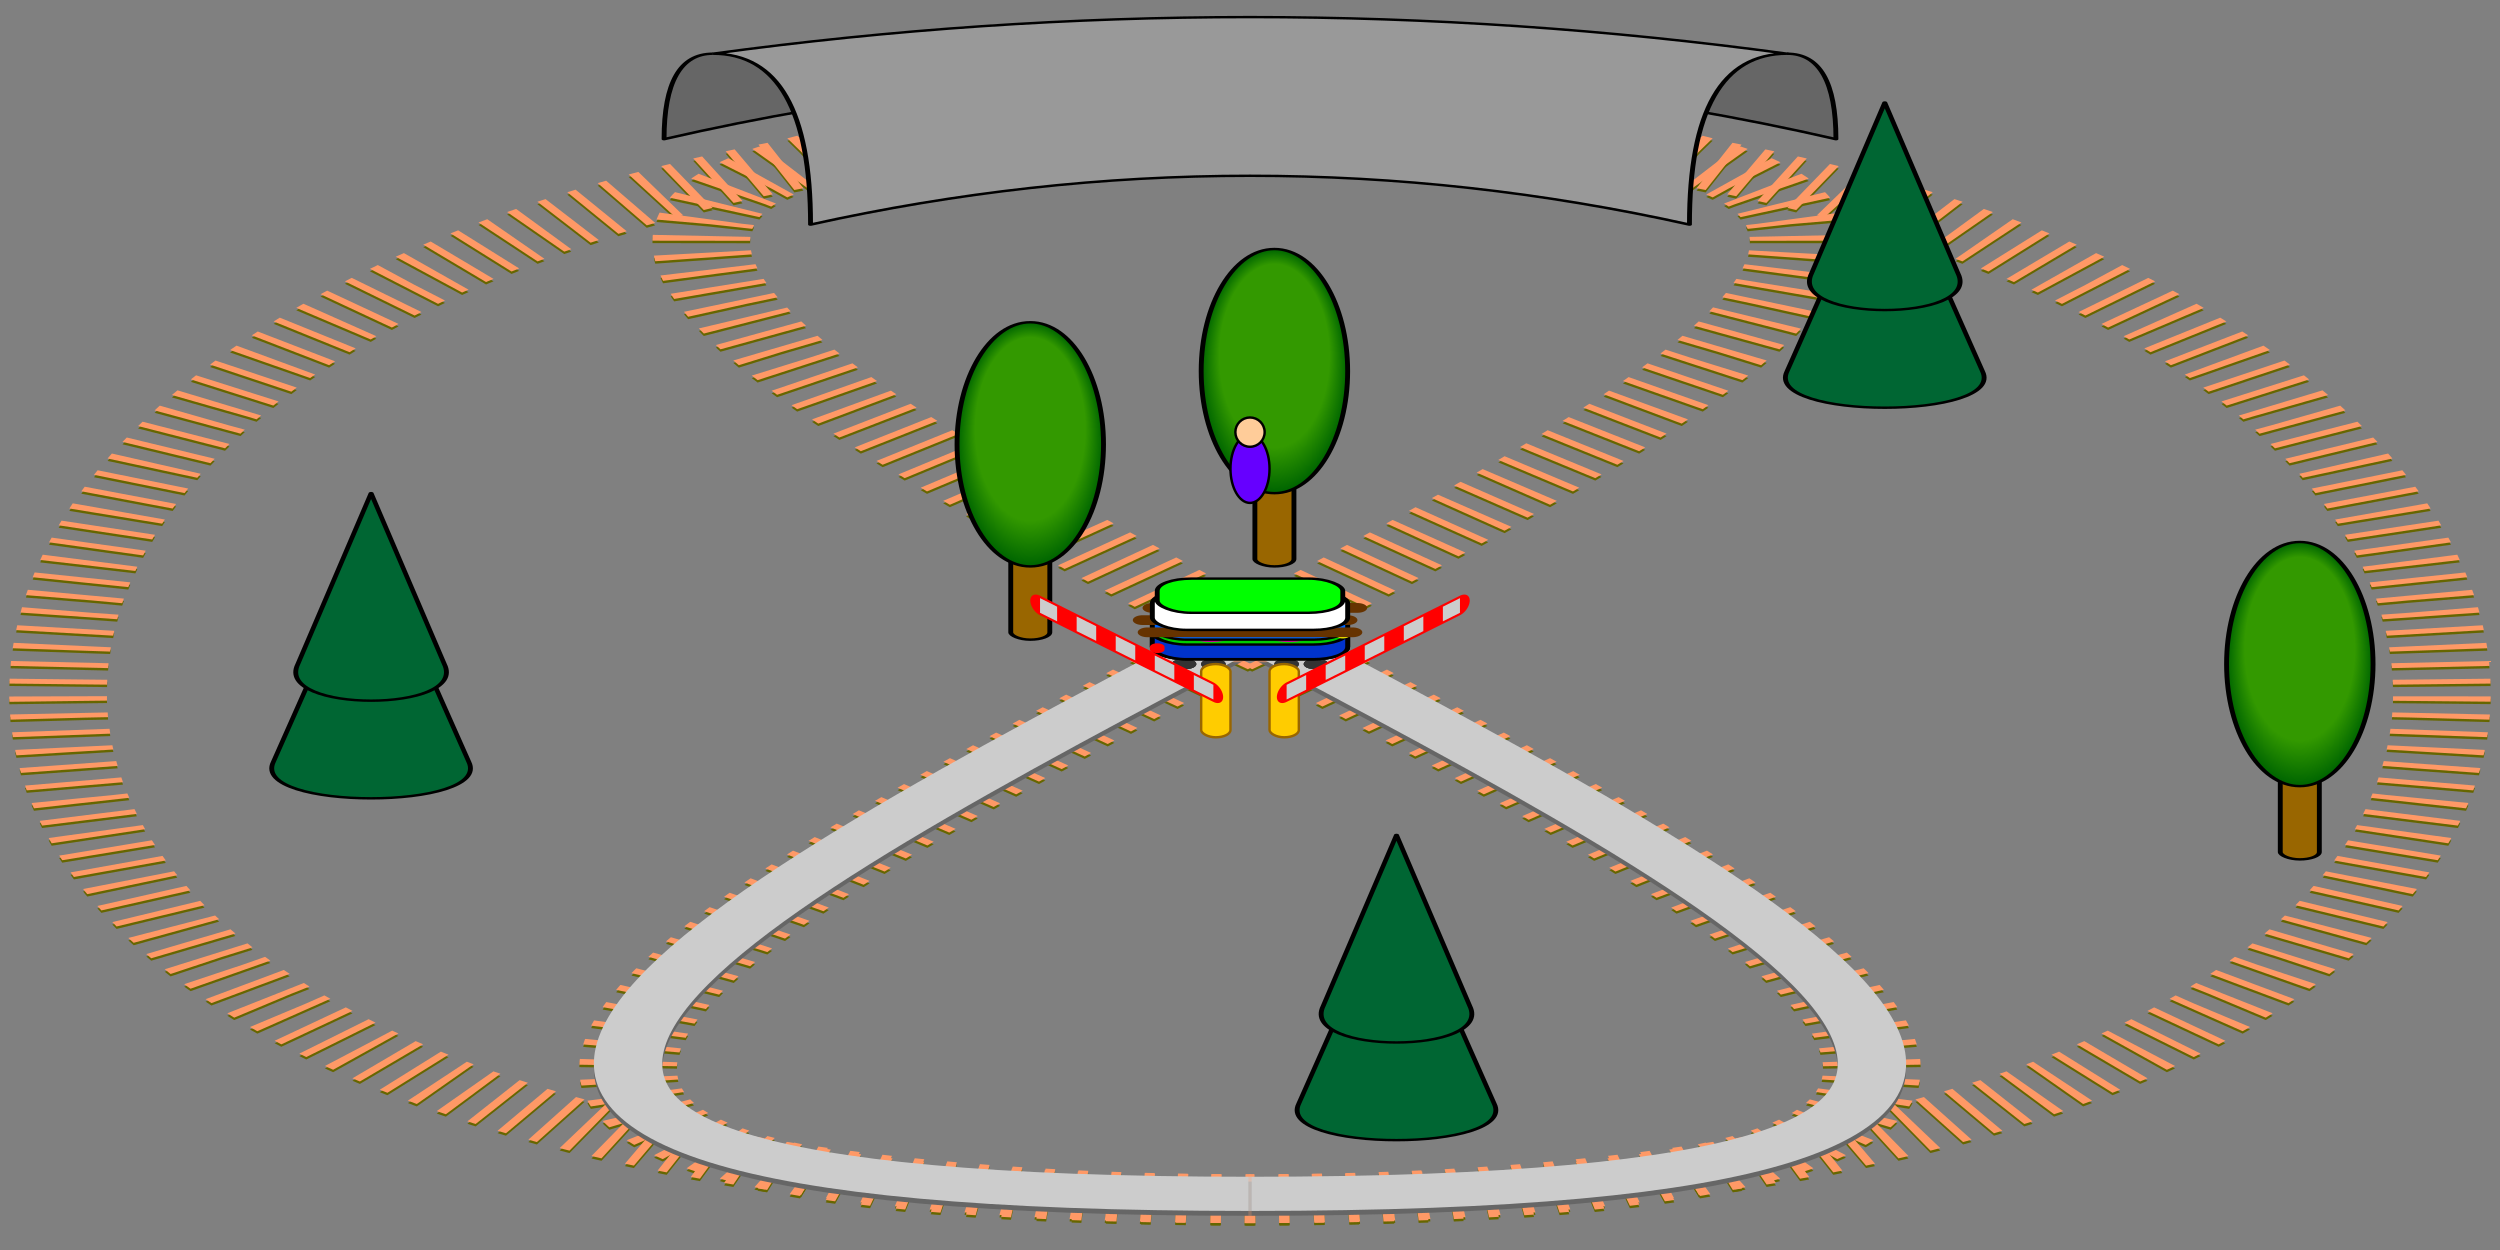 <?xml version="1.0" encoding="utf-8"?>
<svg version="1.1" xmlns="http://www.w3.org/2000/svg" xmlns:xlink="http://www.w3.org/1999/xlink" width="100%" height="100%" viewBox="-512 -272 1024 512">
 <rect x="-512" y="-272" width="1024" height="512" fill="#808080" stroke="none"/>
 <title>Toy train SMIL</title>
 <desc>SMIL animation of a little toy train demonstrating animateMotion along a path, by CMG Lee.</desc>
 <style type="text/css">
  #lights  { stroke-width:3; stroke-linecap:round; stroke-dasharray:1,6;                      fill:none; }
  #wheels  { stroke-width:4; stroke-linecap:round; stroke-dasharray:1,5,1,14; stroke:#333333; fill:none; }
  #body    { stroke-width:1; stroke:#000000; }
  #roof    { stroke-width:1; stroke:#000000; }
  #load    { stroke-width:4; stroke:#cc0099; fill:#990066; }
  #logs    { stroke-width:4; stroke-linecap:round; }
  .outline { stroke-linejoin:round; stroke:#000000; }
 </style>
 <defs>
  <radialGradient id="grad" cx="50%" cy="50%" r="50%" fx="50%" fy="25%">
   <stop offset="75%" stop-color="#339900"/>
   <stop offset="99%" stop-color="#006600"/>
  </radialGradient>
  <path id="wheels" d="M -14,-6 H 14 M -14,6 H 14"/>
  <rect id="body" x="-20" y="-8" width="40" height="16" rx="7" ry="5"/>
  <rect id="roof" x="-19" y="-7" width="38" height="14" rx="7" ry="5"/>
  <path id="logs" d="M -20,-5 H 22 M -22,0 H 20 M -21,5 H 21"/>
  <path id="lights" d="M -19,-4 V 4"/>
  <g id="front">
   <use xlink:href="#body"/>
   <use xlink:href="#lights" stroke="#ffff00" transform="scale(-1,1)"/>
  </g>
  <g id="back">
   <use xlink:href="#body"/>
   <use xlink:href="#lights" stroke="#ff0000"/>
  </g>
  <g id="load">
   <circle cx="8"  cy="0" r="5"/>
   <circle cx="-8" cy="0" r="5"/>
  </g>
  <g id="bload">
   <use xlink:href="#body"/>
   <use xlink:href="#load"/>
  </g>
  <g id="blogs">
   <use xlink:href="#body"/>
   <use xlink:href="#logs" stroke="#663300"/>
  </g>
  <path id="track_inner" d="M 0,-220 C -400,-220  430,220 0,220" fill="none"/>
  <path id="track_outer" d="M 0,-220 C -300,-220 -350,220 0,220" fill="none"/>
  <mask id="mask_inner"><rect x="-299" y="-499" width="999" height="999" fill="#ffffff"/><use xlink:href="#track_inner" stroke="#000000" stroke-width="10"/></mask>
  <mask id="mask_outer"><rect x="-299" y="-499" width="999" height="999" fill="#ffffff"/><use xlink:href="#track_outer" stroke="#000000" stroke-width="10"/></mask>
  <use id="rails_inner" xlink:href="#track_inner" stroke-width="14" mask="url(#mask_inner)"/><use id="sleepers_inner" xlink:href="#track_inner" stroke-width="20" stroke-dasharray="2,5.01" stroke-dashoffset="1"/>
  <use id="rails_outer" xlink:href="#track_outer" stroke-width="14" mask="url(#mask_outer)"/><use id="sleepers_outer" xlink:href="#track_outer" stroke-width="20" stroke-dasharray="2,5.01" stroke-dashoffset="1"/>
  <g id="track_rails">
   <use xlink:href="#rails_inner"/><use xlink:href="#rails_inner" transform="scale(-1,1)"/>
   <use xlink:href="#rails_outer"/><use xlink:href="#rails_outer" transform="scale(-1,1)"/>
  </g>
  <g id="track_sleepers">
   <use xlink:href="#sleepers_inner"/><use xlink:href="#sleepers_inner" transform="scale(-1,1)"/>
   <use xlink:href="#sleepers_outer"/><use xlink:href="#sleepers_outer" transform="scale(-1,1)"/>
  </g>

  <g id="tree_deciduous" class="outline">
   <rect x="-4" y="-40" width="8" height="40" rx="4" ry="3" fill="#996600"/>
   <ellipse cx="0" cy="-80" rx="15" ry="50" fill="url(#grad)"/>
  </g>
  <g id="tree_evergreen" class="outline">
   <path d="M 0,-100 L -20,-10 C -25, 10 25, 10 20,-10 Z" fill="#006633"/>
   <path d="M 0,-120 L -15,-50 C -20,-30 20,-30 15,-50 Z" fill="#006633"/>
  </g>
  <path id="tunnel_back"  class="outline" d="M -110,-250 Q -120,-250 -120,-215 Q 0,-270 120,-215 Q 120,-250 110,-250"                fill="#666666"/>
  <path id="tunnel_front" class="outline" d="M -110,-250 Q 0,-280 110,-250 Q 90,-250 90,-180 Q 0,-220 -90,-180 Q -90,-250 -110,-250" fill="#999999"/>

  <path id="barrier_arm_base" d="M 3,0 H -68"/>
  <g id="barrier_arm">
   <use xlink:href="#barrier_arm_base" stroke="#ff0000" stroke-width="8" stroke-linecap="round"/>
   <use xlink:href="#barrier_arm_base" stroke="#cccccc" stroke-width="6" stroke-dasharray="8,8"/>
  </g>
  <rect id="barrier_post" x="-6" y="-10" width="12" height="30" rx="6" ry="3" stroke="#996600" fill="#ffcc00"/>

  <g id="bouncer" class="outline">
   <ellipse cx="0" cy="-80" rx="8" ry="14" fill="#6600ff"/>
   <circle  cx="0" cy="-95" r="6"          fill="#ffcc99"/>
  </g>

  <!-- a known bug in the W3C validator requires an mpath even when animateMotion already contains a path attribute:
       http://lists.w3.org/Archives/Public/www-validator-cvs/2013Dec/0000.html -->
  <path id="amp0"  d="M0,-220 C-300,-220 -350,220 0,220 C350,220 300,-220 0,-220 C-400,-220 430,220 0,220 C-350,220 -300,-220 0,-220 C400,-220 -430,220 0,220 C430,220 -400,-220 0,-220 C300,-220 350,220 0,220 C-430,220 400,-220 0,-220"/>
  <path id="amp1"  d="M0,-220 C-300,-220 -350,220 0,220 C350,220 300,-220 0,-220 C-400,-220 430,220 0,220 C-350,220 -300,-220 0,-220 C400,-220 -430,220 0,220 C430,220 -400,-220 0,-220 C300,-220 350,220 0,220 C-430,220 400,-220 0,-220"/>
  <path id="amp2"  d="M0,-220 C-300,-220 -350,220 0,220 C350,220 300,-220 0,-220 C-400,-220 430,220 0,220 C-350,220 -300,-220 0,-220 C400,-220 -430,220 0,220 C430,220 -400,-220 0,-220 C300,-220 350,220 0,220 C-430,220 400,-220 0,-220"/>
  <path id="amp3"  d="M0,-220 C-300,-220 -350,220 0,220 C350,220 300,-220 0,-220 C-400,-220 430,220 0,220 C-350,220 -300,-220 0,-220 C400,-220 -430,220 0,220 C430,220 -400,-220 0,-220 C300,-220 350,220 0,220 C-430,220 400,-220 0,-220"/>
  <path id="amp4"  d="M0,-220 C-300,-220 -350,220 0,220 C350,220 300,-220 0,-220 C-400,-220 430,220 0,220 C-350,220 -300,-220 0,-220 C400,-220 -430,220 0,220 C430,220 -400,-220 0,-220 C300,-220 350,220 0,220 C-430,220 400,-220 0,-220"/>
  <path id="amp5"  d="M0,-220 C-300,-220 -350,220 0,220 C350,220 300,-220 0,-220 C-400,-220 430,220 0,220 C-350,220 -300,-220 0,-220 C400,-220 -430,220 0,220 C430,220 -400,-220 0,-220 C300,-220 350,220 0,220 C-430,220 400,-220 0,-220"/>
  <path id="amp6"  d="M0,-220 C-300,-220 -350,220 0,220 C350,220 300,-220 0,-220 C-400,-220 430,220 0,220 C-350,220 -300,-220 0,-220 C400,-220 -430,220 0,220 C430,220 -400,-220 0,-220 C300,-220 350,220 0,220 C-430,220 400,-220 0,-220"/>
  <path id="amp7"  d="M0,-220 C-300,-220 -350,220 0,220 C350,220 300,-220 0,-220 C-400,-220 430,220 0,220 C-350,220 -300,-220 0,-220 C400,-220 -430,220 0,220 C430,220 -400,-220 0,-220 C300,-220 350,220 0,220 C-430,220 400,-220 0,-220"/>
  <path id="amp8"  d="M0,-220 C-300,-220 -350,220 0,220 C350,220 300,-220 0,-220 C-400,-220 430,220 0,220 C-350,220 -300,-220 0,-220 C400,-220 -430,220 0,220 C430,220 -400,-220 0,-220 C300,-220 350,220 0,220 C-430,220 400,-220 0,-220"/>
  <path id="amp9"  d="M0,-220 C-300,-220 -350,220 0,220 C350,220 300,-220 0,-220 C-400,-220 430,220 0,220 C-350,220 -300,-220 0,-220 C400,-220 -430,220 0,220 C430,220 -400,-220 0,-220 C300,-220 350,220 0,220 C-430,220 400,-220 0,-220"/>
  <path id="amp10" d="M0,-220 C-300,-220 -350,220 0,220 C350,220 300,-220 0,-220 C-400,-220 430,220 0,220 C-350,220 -300,-220 0,-220 C400,-220 -430,220 0,220 C430,220 -400,-220 0,-220 C300,-220 350,220 0,220 C-430,220 400,-220 0,-220"/>
 </defs>

 <!-- <rect x="-4999" y="-4999" width="9999" height="9999" fill="#ffffff"/> -->
 <g transform="scale(2,1)">
  <use xlink:href="#track_sleepers" stroke="#666600"/>
  <use xlink:href="#track_sleepers" stroke="#ff9966" transform="translate(0,-1)"/>
  <use xlink:href="#track_rails"    stroke="#666666" transform="translate(0,-1)"/>
  <use xlink:href="#track_rails"    stroke="#cccccc" transform="translate(0,-3)"/>
  <use xlink:href="#tree_evergreen" transform="translate(-180,50)"/>
  <use xlink:href="#tree_deciduous" transform="translate(5,-40)"/>
  <use xlink:href="#tree_evergreen" transform="translate(30,190)"/>
  <use xlink:href="#tree_deciduous" transform="translate(215,80)"/>
  <use xlink:href="#tunnel_back"/>
  <g>
   <g transform="translate(0, -6)"><use xlink:href="#wheels"               ><animateMotion begin="0s"    dur="60s" repeatCount="indefinite" rotate="auto"><mpath xlink:href="#amp0" /></animateMotion></use></g>
   <g transform="translate(0, -6)"><use xlink:href="#wheels"               ><animateMotion begin="0.43s" dur="60s" repeatCount="indefinite" rotate="auto"><mpath xlink:href="#amp1" /></animateMotion></use></g>
   <g transform="translate(0, -6)"><use xlink:href="#wheels"               ><animateMotion begin="0.86s" dur="60s" repeatCount="indefinite" rotate="auto"><mpath xlink:href="#amp2" /></animateMotion></use></g>
   <g transform="translate(0,-10)"><use xlink:href="#body"   fill="#009900"><animateMotion begin="0s"    dur="60s" repeatCount="indefinite" rotate="auto"><mpath xlink:href="#amp3" /></animateMotion></use></g>
   <g transform="translate(0,-10)"><use xlink:href="#bload"  fill="#cc99ff"><animateMotion begin="0.43s" dur="60s" repeatCount="indefinite" rotate="auto"><mpath xlink:href="#amp4" /></animateMotion></use></g>
   <g transform="translate(0,-10)"><use xlink:href="#back"   fill="#0033cc"><animateMotion begin="0.86s" dur="60s" repeatCount="indefinite" rotate="auto"><mpath xlink:href="#amp5" /></animateMotion></use></g>
   <g transform="translate(0,-16)"><use xlink:href="#front"  fill="#00cc00"><animateMotion begin="0s"    dur="60s" repeatCount="indefinite" rotate="auto"><mpath xlink:href="#amp6" /></animateMotion></use></g>
   <g transform="translate(0,-16)"><use xlink:href="#load"                 ><animateMotion begin="0.43s" dur="60s" repeatCount="indefinite" rotate="auto"><mpath xlink:href="#amp7" /></animateMotion></use></g>
   <g transform="translate(0,-18)"><use xlink:href="#blogs"  fill="#0066ff"><animateMotion begin="0.86s" dur="60s" repeatCount="indefinite" rotate="auto"><mpath xlink:href="#amp8" /></animateMotion></use></g>
   <g transform="translate(0,-22)"><use xlink:href="#body"   fill="#ffffff"><animateMotion begin="0s"    dur="60s" repeatCount="indefinite" rotate="auto"><mpath xlink:href="#amp9" /></animateMotion></use></g>
   <g transform="translate(0,-28)"><use xlink:href="#roof"   fill="#00ff00"><animateMotion begin="0s"    dur="60s" repeatCount="indefinite" rotate="auto"><mpath xlink:href="#amp10"/></animateMotion></use></g>
   <animate attributeType="XML" attributeName="opacity" begin="0s" dur="0.86s" values="0;0;1" keyTimes="0;1;1"/>
  </g>
  <use xlink:href="#tunnel_front"/>
  <use xlink:href="#tree_deciduous" transform="translate(-45,-10)"/>
  <use xlink:href="#tree_evergreen" transform="translate(130,-110)"/>
 </g>
 <use xlink:href="#barrier_post" transform="translate(14,10)"/>
 <g transform="matrix(-1,0.5 0,1 18,10)">
  <use xlink:href="#barrier_arm">
   <animateTransform attributeType="XML" attributeName="transform" type="rotate" begin="0s" dur="60s" values="0;0;90;90;0;0;90;90;0;0" keyTimes="0; 0.28;0.30;0.33;0.35; 0.65;0.67;0.70;0.72; 1" repeatCount="indefinite"/>
  </use>
 </g>
 <use xlink:href="#barrier_post" transform="translate(-14,10)"/>
 <g transform="matrix(1,0.5 0,1 -18,10)">
  <use xlink:href="#barrier_arm">
   <animateTransform attributeType="XML" attributeName="transform" type="rotate" begin="0s" dur="60s" values="0;0;90;90;0;0;90;90;0;0" keyTimes="0; 0.53;0.55;0.58;0.60; 0.91;0.93;0.96;0.98; 1" repeatCount="indefinite"/>
  </use>
 </g>
 <g>
  <g>
   <use xlink:href="#bouncer">
    <animateTransform attributeType="XML" attributeName="transform" type="scale"     begin="0s" dur="0.5s" values="1.2,0.8;1,1;0.9,1.1;1,1;1.2,0.8" keyTimes="0;0.2;0.5;0.8;1" repeatCount="indefinite"/>
   </use>
   <animateTransform  attributeType="XML" attributeName="transform" type="translate" begin="0s" dur="13s" values="0,130;0,-40;0,130" keyTimes="0;0.5;1" repeatCount="indefinite"/>
  </g>
  <animateTransform   attributeType="XML" attributeName="transform" type="translate" begin="0s" dur="31s" values="380,0;160,0;380,0" keyTimes="0;0.5;1" repeatCount="indefinite"/>
 </g>
</svg>
